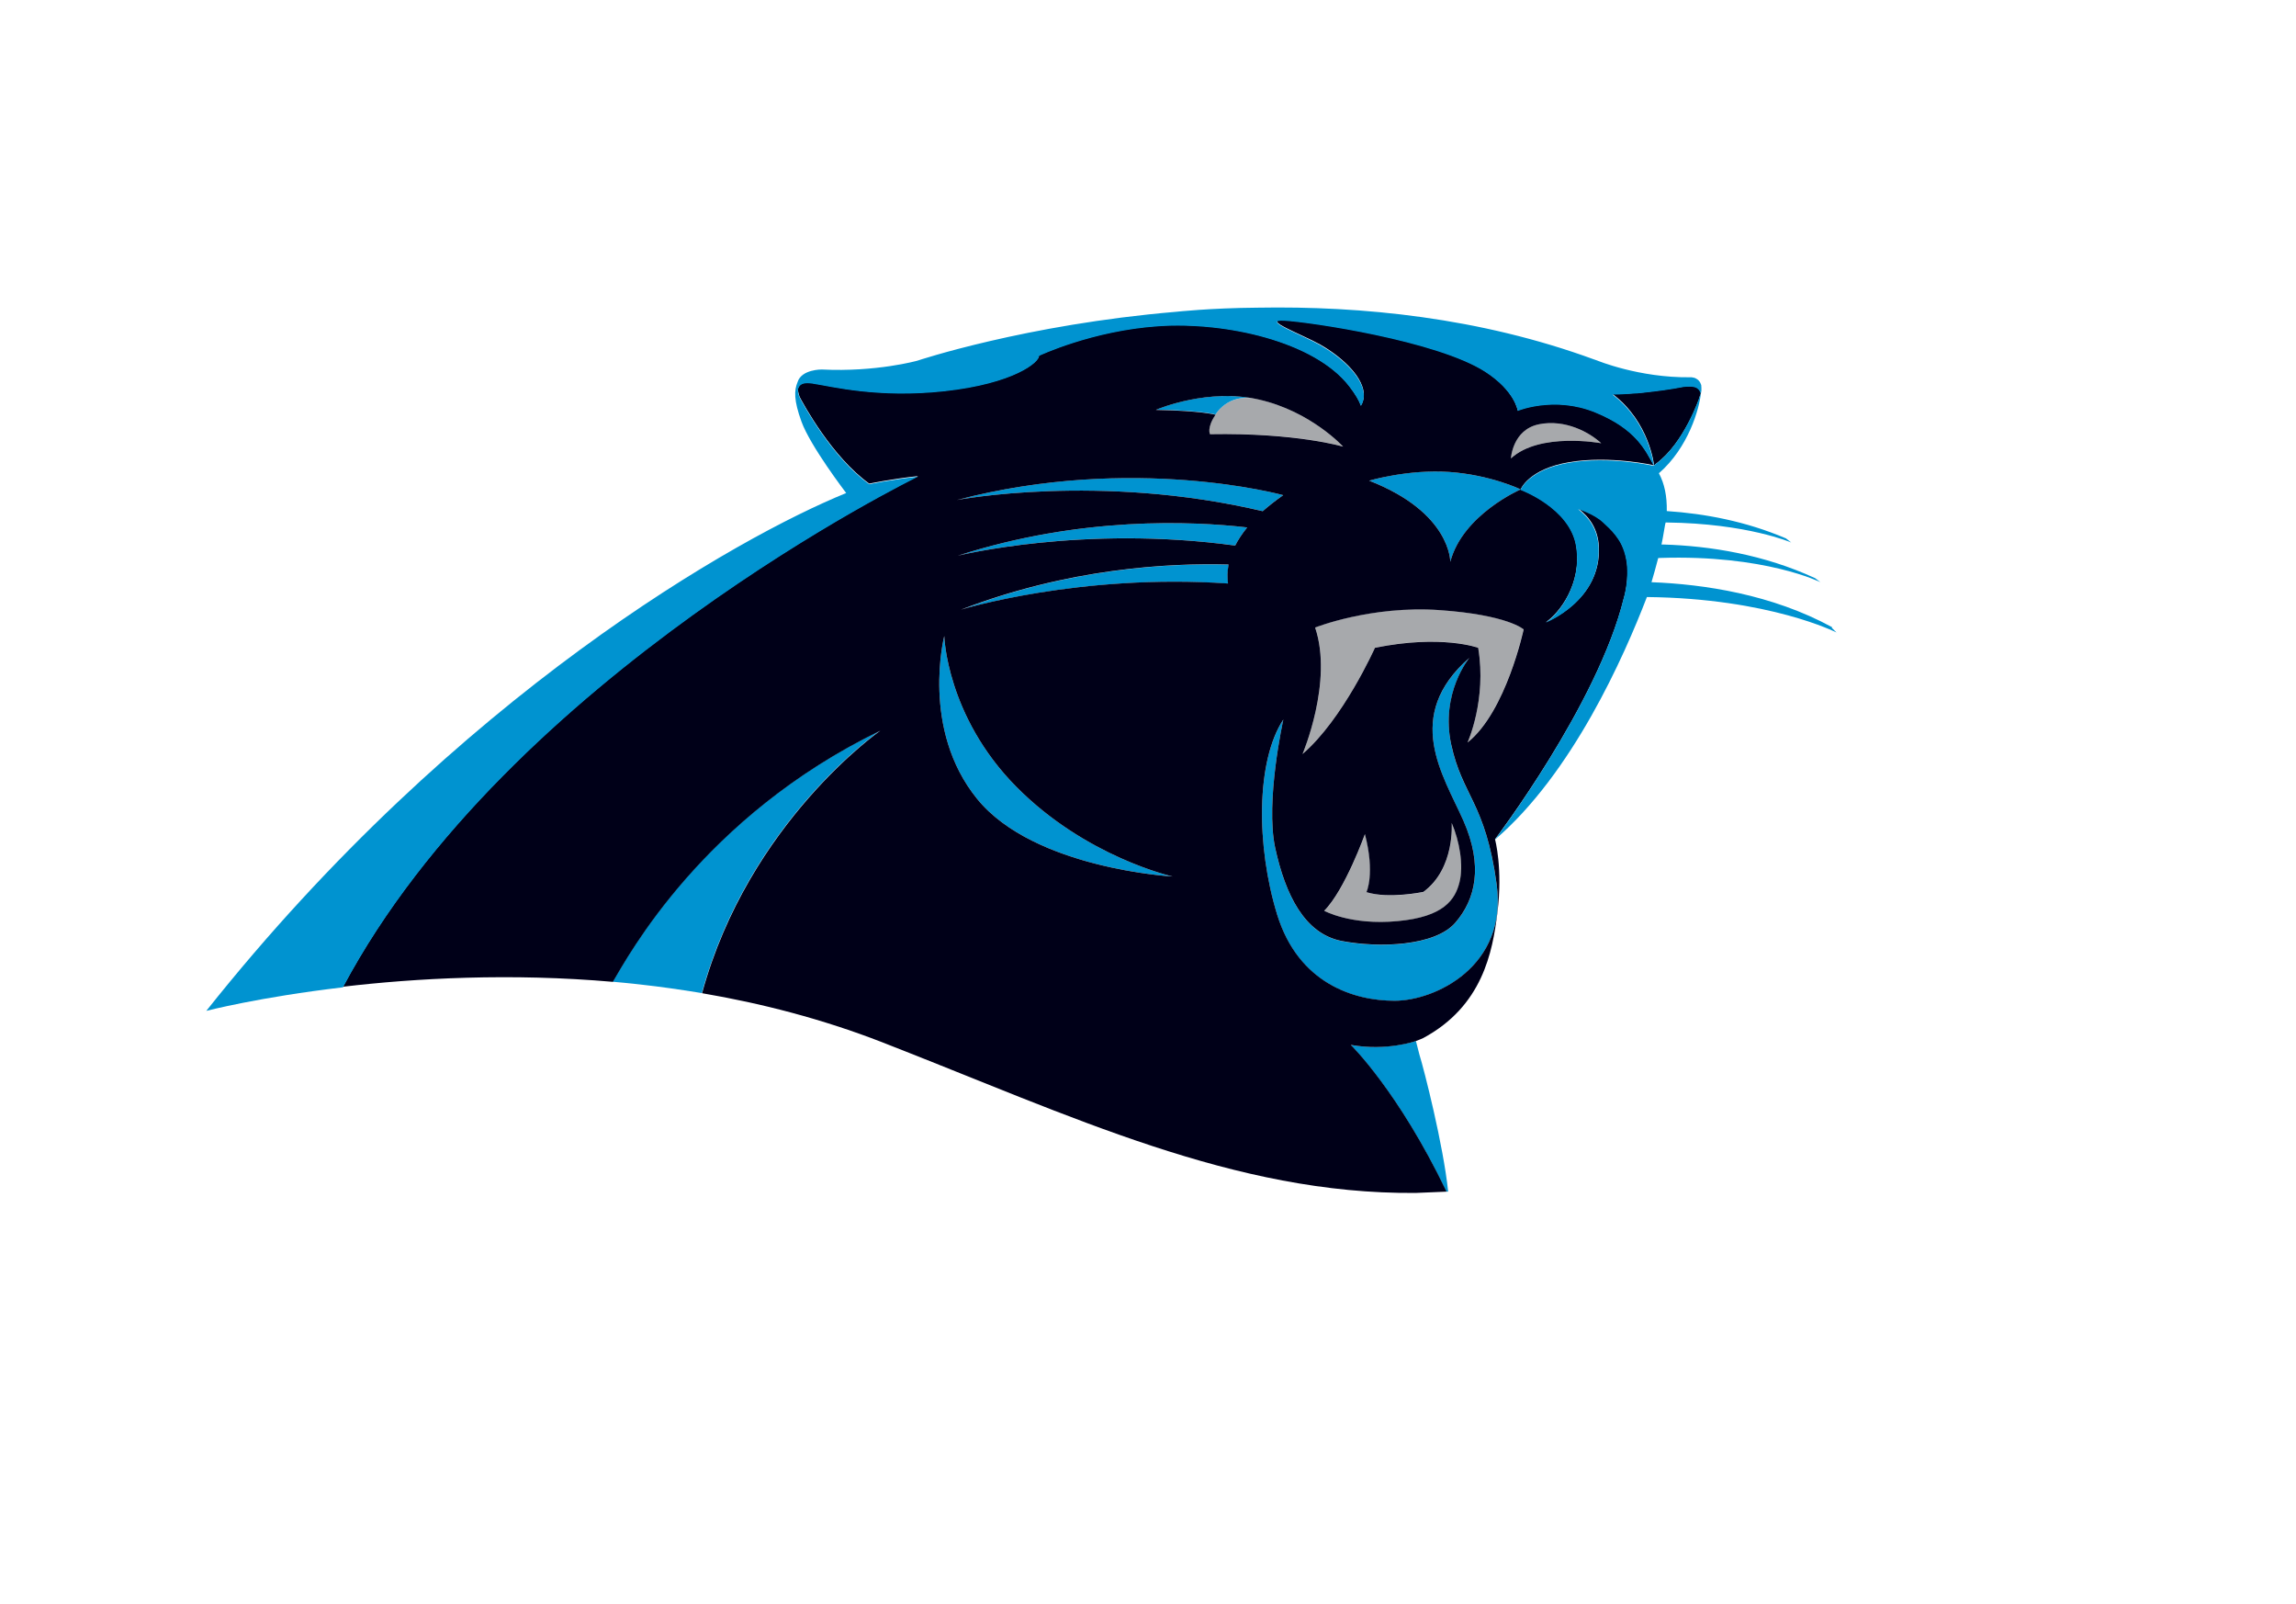 <svg viewBox="198.187 350.064 195.016 136.224" version="1.1" xmlns="http://www.w3.org/2000/svg" id="Layer_1" style="max-height: 500px" width="195.016" height="136.224">
  
  <defs>
    <style>
      .st0 {
        fill: #000018;
      }

      .st1 {
        fill: #0093d0;
      }

      .st2 {
        fill: #a7a9ac;
      }
    </style>
  </defs>
  <g>
    <path d="M342.53,383.81c.03-.07.06-.14.08-.21.02-.06.03-.11.05-.17,0,0,0,0,0,0-.2-.57-.6-.62-1.44-.55-1.23.23-2.36.38-3.31.48h0c-.05,0-.1.01-.15.02-.04,0-.08,0-.11.01-.14.01-.28.03-.41.04-.02,0-.04,0-.06,0-1.23.1-2.01.1-2.01.1,3.14,2.38,3.51,6.05,3.51,6.05l.16-.14c2.41-1.75,3.71-5.63,3.71-5.63Z" class="st0"/>
    <path d="M309.89,403.34c1.56,4.59-1.07,10.74-1.07,10.74,3.44-2.95,6.15-9.02,6.15-9.02,5.66-1.15,8.77,0,8.77,0,.74,4.43-.9,8.03-.9,8.03,3.28-2.62,4.75-9.59,4.75-9.59,0,0-1.31-1.23-7.13-1.64-5.82-.41-10.58,1.48-10.58,1.48Z" class="st2"/>
    <path d="M314.13,420.9s-1.71,4.76-3.46,6.51c0,0,2.27,1.24,6.22.88,3.95-.37,4.9-1.83,5.27-3.29.37-1.46,0-3.51-.66-5.05,0,0,.29,3.88-2.41,5.86,0,0-2.92.61-4.82.02,0,0,.75-1.56-.13-4.93Z" class="st2"/>
    <path d="M304.81,383.92s.08.02.12.02c-.04,0-.08-.02-.12-.02-2.39-.45-3.39,1.35-3.39,1.35-.76,1.12-.47,1.65-.47,1.65,7.35-.13,11.31,1.06,11.31,1.06,0,0-2.74-2.99-7.16-4l-.3-.06Z" class="st2"/>
    <path d="M334.19,387.7c-.97-.9-3.03-2.06-5.29-1.61-2.26.45-2.39,2.9-2.39,2.9,2.45-2.26,7.67-1.29,7.67-1.29Z" class="st2"/>
  </g>
  <g>
    <path d="M279.47,392.52s12.11-2.32,25.97.95c.5-.45,1.07-.9,1.74-1.36,0,0-12.71-3.53-27.71.41Z" class="st1"/>
    <path d="M279.54,397.25s10.62-2.65,23.56-.86c.25-.49.58-1.01,1.02-1.54-4.67-.54-14.15-.96-24.58,2.4Z" class="st1"/>
    <path d="M279.81,401.84s10.03-3.1,22.69-2.22c-.06-.45-.07-1,.05-1.61-5.07-.14-13.61.32-22.73,3.83Z" class="st1"/>
    <path d="M250.22,433.43h0s.03,0,.06,0c.22.02.93.09.97.09.1,0,1.31.14,1.32.14,1.73.19,3.47.44,5.23.73h0c3.97-14.53,15.14-22.29,15.14-22.29-15.11,7.31-21.46,19.2-22.72,21.33Z" class="st1"/>
    <path d="M321.45,413.3c-.94-4.38,1.55-7.38,1.55-7.38-5.68,4.98-2.24,9.96-.52,13.83,1.72,3.87,1.03,6.7-.69,8.68-1.72,1.98-6.44,2.15-9.62,1.55-3.18-.6-4.81-3.95-5.67-7.9-.86-3.95.69-10.91.69-10.91-2.32,3.52-2.32,10.74-.52,16.58,1.8,5.84,6.53,7.3,9.97,7.3s9.62-2.92,8.67-9.88c-.95-6.96-2.91-7.48-3.86-11.86Z" class="st1"/>
    <path d="M284.5,416.86c-5.93-6-6.11-12.79-6.11-12.79,0,0-2.03,7.92,2.8,13.84,4.83,5.93,16.6,6.58,16.6,6.58,0,0-7.36-1.63-13.29-7.63Z" class="st1"/>
    <path d="M314.48,390.88c6.97,2.71,6.89,6.89,6.89,6.89,1.07-4.02,5.98-6.15,5.98-6.15,0,0-2.54-1.23-6.07-1.48-3.53-.25-6.8.74-6.8.74Z" class="st1"/>
    <path d="M304.81,383.92c-4.2-.83-8.23.85-8.43.93,0,0,0,0,0,0,0,0,0,0,0,0h0c3.87.07,5.05.41,5.05.41,0,0,1.01-1.8,3.39-1.35Z" class="st1"/>
    <path d="M318.46,438.45h0s-2.51.88-5.56.34c0,0,4.04,3.91,8.13,12.45,0,0,0,0,0,.01h.16c-.4-3.91-2.06-10.43-2.44-11.63l-.3-1.17Z" class="st1"/>
    <g>
      <path d="M336.33,397.54c-.08-.47-.21-.86-.38-1.21,0,0-.13-.33-.53-.85-.34-.43-.72-.77-1.06-1.1-.75-.71-2.11-1.13-2.11-1.13,0,0,0,0,0,0,.95.72,1.67,1.75,1.74,3.23.22,4.57-4.5,6.41-4.5,6.41,1.11-.74,3.1-3.24,2.58-6.49-.52-3.24-4.72-4.78-4.72-4.78,0,0-4.92,2.13-5.98,6.15,0,0,.08-4.18-6.89-6.89,0,0,3.28-.98,6.8-.74,3.53.25,6.07,1.48,6.07,1.48,0,0,.65-1.72,4.11-2.31,3.46-.59,7.2.26,7.2.26-.69-1.26-1.49-3.1-4.97-4.52-3.48-1.42-6.59-.14-6.59-.14,0,0-.23-1.68-2.75-3.31-4.11-2.66-14.97-4.24-17.07-4.35-2.09-.11,1.57,1.24,3.04,2.07,1.67.95,3.54,2.56,3.7,4.1.04.41-.06.77-.24,1.07-.15-.43-.46-.97-1-1.67-2.97-3.82-10.53-5.48-16.19-5.1-5.66.38-10.16,2.52-10.16,2.52.06.52-2.09,2.35-8.03,3-5.66.62-9.65-.41-11.09-.63-.04,0-.07-.02-.11-.02-.58-.07-1.02-.05-1.2.37,0,.02-.01.04-.02.06,0,.02,0,.05-.01.08-.02.29.15.7.15.7-.03-.06-.06-.12-.08-.16.4.77,2.81,5.21,5.98,7.49,0,0,1.9-.4,4.15-.64,0,0-34.77,16.92-48.85,43.36,6.14-.72,14.21-1.18,22.98-.41-.03,0-.05,0-.06,0h0c1.27-2.13,7.62-14.02,22.72-21.33,0,0-11.17,7.77-15.14,22.29,5.05.86,10.21,2.19,15.26,4.15,16.24,6.33,29.92,12.94,45.35,12.81l2.62-.11s0,0,0-.01c-4.1-8.54-8.13-12.45-8.13-12.45,3.05.55,5.52-.32,5.56-.34.23-.08.43-.17.59-.24,5.05-2.72,5.89-7.32,6.3-10.62.48-3.81-.2-6.26-.2-6.26,0,0,8.73-11.46,10.95-20.49,0,0,.51-1.63.22-3.3ZM328.9,386.09c2.26-.45,4.32.71,5.29,1.61,0,0-5.22-.97-7.67,1.29,0,0,.13-2.45,2.39-2.9ZM296.38,384.86s0,0,0,0c0,0,0,0,0,0,.21-.09,4.43-1.85,8.73-.87,4.42,1,7.16,4,7.16,4,0,0-3.96-1.19-11.31-1.06,0,0-.29-.54.47-1.65,0,0-1.18-.34-5.05-.41h0ZM307.18,392.11c-.66.46-1.24.92-1.74,1.36-13.86-3.27-25.97-.95-25.97-.95,15-3.93,27.71-.41,27.71-.41ZM281.19,417.91c-4.83-5.93-2.8-13.84-2.8-13.84,0,0,.18,6.79,6.11,12.79,5.93,6,13.29,7.63,13.29,7.63,0,0-11.77-.65-16.6-6.58ZM302.5,399.61c-12.65-.87-22.69,2.22-22.69,2.22,9.12-3.51,17.66-3.97,22.73-3.83-.12.61-.11,1.15-.05,1.61ZM303.1,396.39c-12.95-1.78-23.56.86-23.56.86,10.43-3.36,19.91-2.94,24.58-2.4-.44.54-.77,1.05-1.02,1.54ZM325.31,425.16c.95,6.96-5.23,9.88-8.67,9.88s-8.16-1.46-9.97-7.3c-1.8-5.84-1.8-13.06.52-16.58,0,0-1.55,6.96-.69,10.91.86,3.95,2.49,7.3,5.67,7.9,3.18.6,7.9.43,9.62-1.55,1.72-1.98,2.4-4.81.69-8.68-1.72-3.87-5.16-8.85.52-13.83,0,0-2.5,3-1.55,7.38.95,4.38,2.9,4.9,3.86,11.86ZM319.08,425.8c2.71-1.98,2.41-5.86,2.41-5.86.66,1.54,1.03,3.59.66,5.05-.37,1.46-1.32,2.93-5.27,3.29-3.95.37-6.22-.88-6.22-.88,1.76-1.76,3.46-6.51,3.46-6.51.88,3.37.13,4.93.13,4.93,1.9.59,4.82-.02,4.82-.02ZM322.84,413.1s1.64-3.61.9-8.03c0,0-3.12-1.15-8.77,0,0,0-2.71,6.07-6.15,9.02,0,0,2.62-6.15,1.07-10.74,0,0,4.75-1.89,10.58-1.48,5.82.41,7.13,1.64,7.13,1.64,0,0-1.48,6.97-4.75,9.59Z" class="st0"/>
      <path d="M353.8,403.32c-5.11-2.79-10.9-3.65-15.34-3.82,0,0,0,0-.03,0,.02,0,.03,0,.03,0,.17-.56.37-1.28.57-2.05.1,0,.17-.01.17-.01,8.9-.29,13.61,2.06,13.61,2.06l-.45-.34c-4.34-2.01-8.92-2.74-12.89-2.86h-.16c.14-.62.32-1.87.35-1.87h.09c6.85.08,10.58,1.7,10.58,1.7l-.45-.35c-3.4-1.45-6.87-2.1-10.12-2.32.02-1.27-.19-2.31-.67-3.21,2.51-2.18,3.44-5.5,3.57-6.81,0,0,0,0,0,0h0s.03-.17.04-.19c0-.03,0-.05,0-.08,0-.05,0-.09,0-.13,0-.02,0-.05,0-.07,0-.04,0-.08-.01-.11,0-.02,0-.04,0-.06,0-.03-.02-.07-.03-.1,0-.02-.01-.03-.02-.05-.01-.03-.03-.06-.04-.09,0-.01-.02-.03-.02-.04-.02-.03-.03-.05-.05-.07-.01-.01-.02-.02-.03-.04-.02-.02-.04-.04-.06-.06-.01,0-.02-.02-.03-.03-.02-.02-.04-.03-.07-.05-.01,0-.02-.02-.03-.02-.02-.01-.05-.03-.07-.04-.01,0-.02-.01-.03-.02-.03-.01-.05-.02-.07-.03,0,0-.02,0-.03-.01-.02,0-.05-.02-.07-.02,0,0-.02,0-.03,0-.02,0-.04-.01-.07-.02,0,0-.02,0-.02,0-.02,0-.04,0-.06-.01,0,0-.01,0-.02,0-.02,0-.03,0-.05,0,0,0,0,0-.01,0-.03,0-.05,0-.05,0-4.34.05-7.9-1.43-7.9-1.43-.1-.04-.19-.07-.29-.1-9.65-3.53-19.66-4.54-28.57-4.38h0c-3.98.03-6.89.35-6.89.35-12.8,1.08-21.97,4.15-21.97,4.15,0,0-3.48.98-8.12.75,0,0-1.72-.03-2.06,1.07-.29.7-.33,1.53.33,3.35.76,2.1,3.78,6.04,3.8,6.07-9.15,3.72-32.99,17.09-54.35,43.97,0,0,4.51-1.17,11.61-2h0c14.09-26.44,48.85-43.36,48.85-43.36-2.25.24-4.15.64-4.15.64-3.17-2.28-5.58-6.72-5.98-7.49.02.04.05.1.08.16,0,0-.18-.4-.15-.7,0-.03,0-.05.01-.08,0-.02.01-.04.02-.06.18-.42.62-.45,1.2-.37.03,0,.07.01.11.02,1.44.21,5.43,1.25,11.09.63,5.94-.65,8.09-2.48,8.03-3,0,0,4.5-2.14,10.16-2.52,5.66-.38,13.22,1.27,16.19,5.1.54.7.85,1.24,1,1.67.19-.3.28-.66.24-1.07-.16-1.53-2.03-3.15-3.7-4.1-1.47-.84-5.13-2.19-3.04-2.07,2.09.11,12.96,1.7,17.07,4.35,2.53,1.64,2.75,3.31,2.75,3.31,0,0,3.12-1.29,6.59.14,3.48,1.42,4.27,3.26,4.97,4.52,0,0-.37-3.68-3.51-6.05,0,0,.78,0,2.01-.1.02,0,.04,0,.06,0,.13-.01.27-.02.41-.04.04,0,.07,0,.11-.01.05,0,.1,0,.15-.02h0c.95-.1,2.09-.24,3.31-.48.84-.07,1.24-.02,1.44.55,0,0,0,0,0,0-.01.05-.03.11-.05.17-.02.07-.05.14-.08.21,0,0-1.3,3.88-3.71,5.63l-.16.14s-3.74-.85-7.2-.26c-3.46.59-4.11,2.31-4.11,2.31,0,0,4.2,1.54,4.72,4.78.52,3.24-1.47,5.75-2.58,6.49,0,0,4.72-1.84,4.5-6.41-.07-1.48-.8-2.52-1.74-3.23,0,0,0,0,0,0,0,0,1.36.42,2.11,1.13.35.33.73.66,1.06,1.1.4.52.53.85.53.85.16.35.29.74.38,1.21.29,1.67-.22,3.3-.22,3.3-2.22,9.02-10.95,20.49-10.95,20.49,0,0,0,0,0,0,6.6-5.63,11-15.6,12.93-20.62,10.41.11,16.1,3.01,16.1,3.01l-.39-.39Z" class="st1"/>
    </g>
  </g>
</svg>